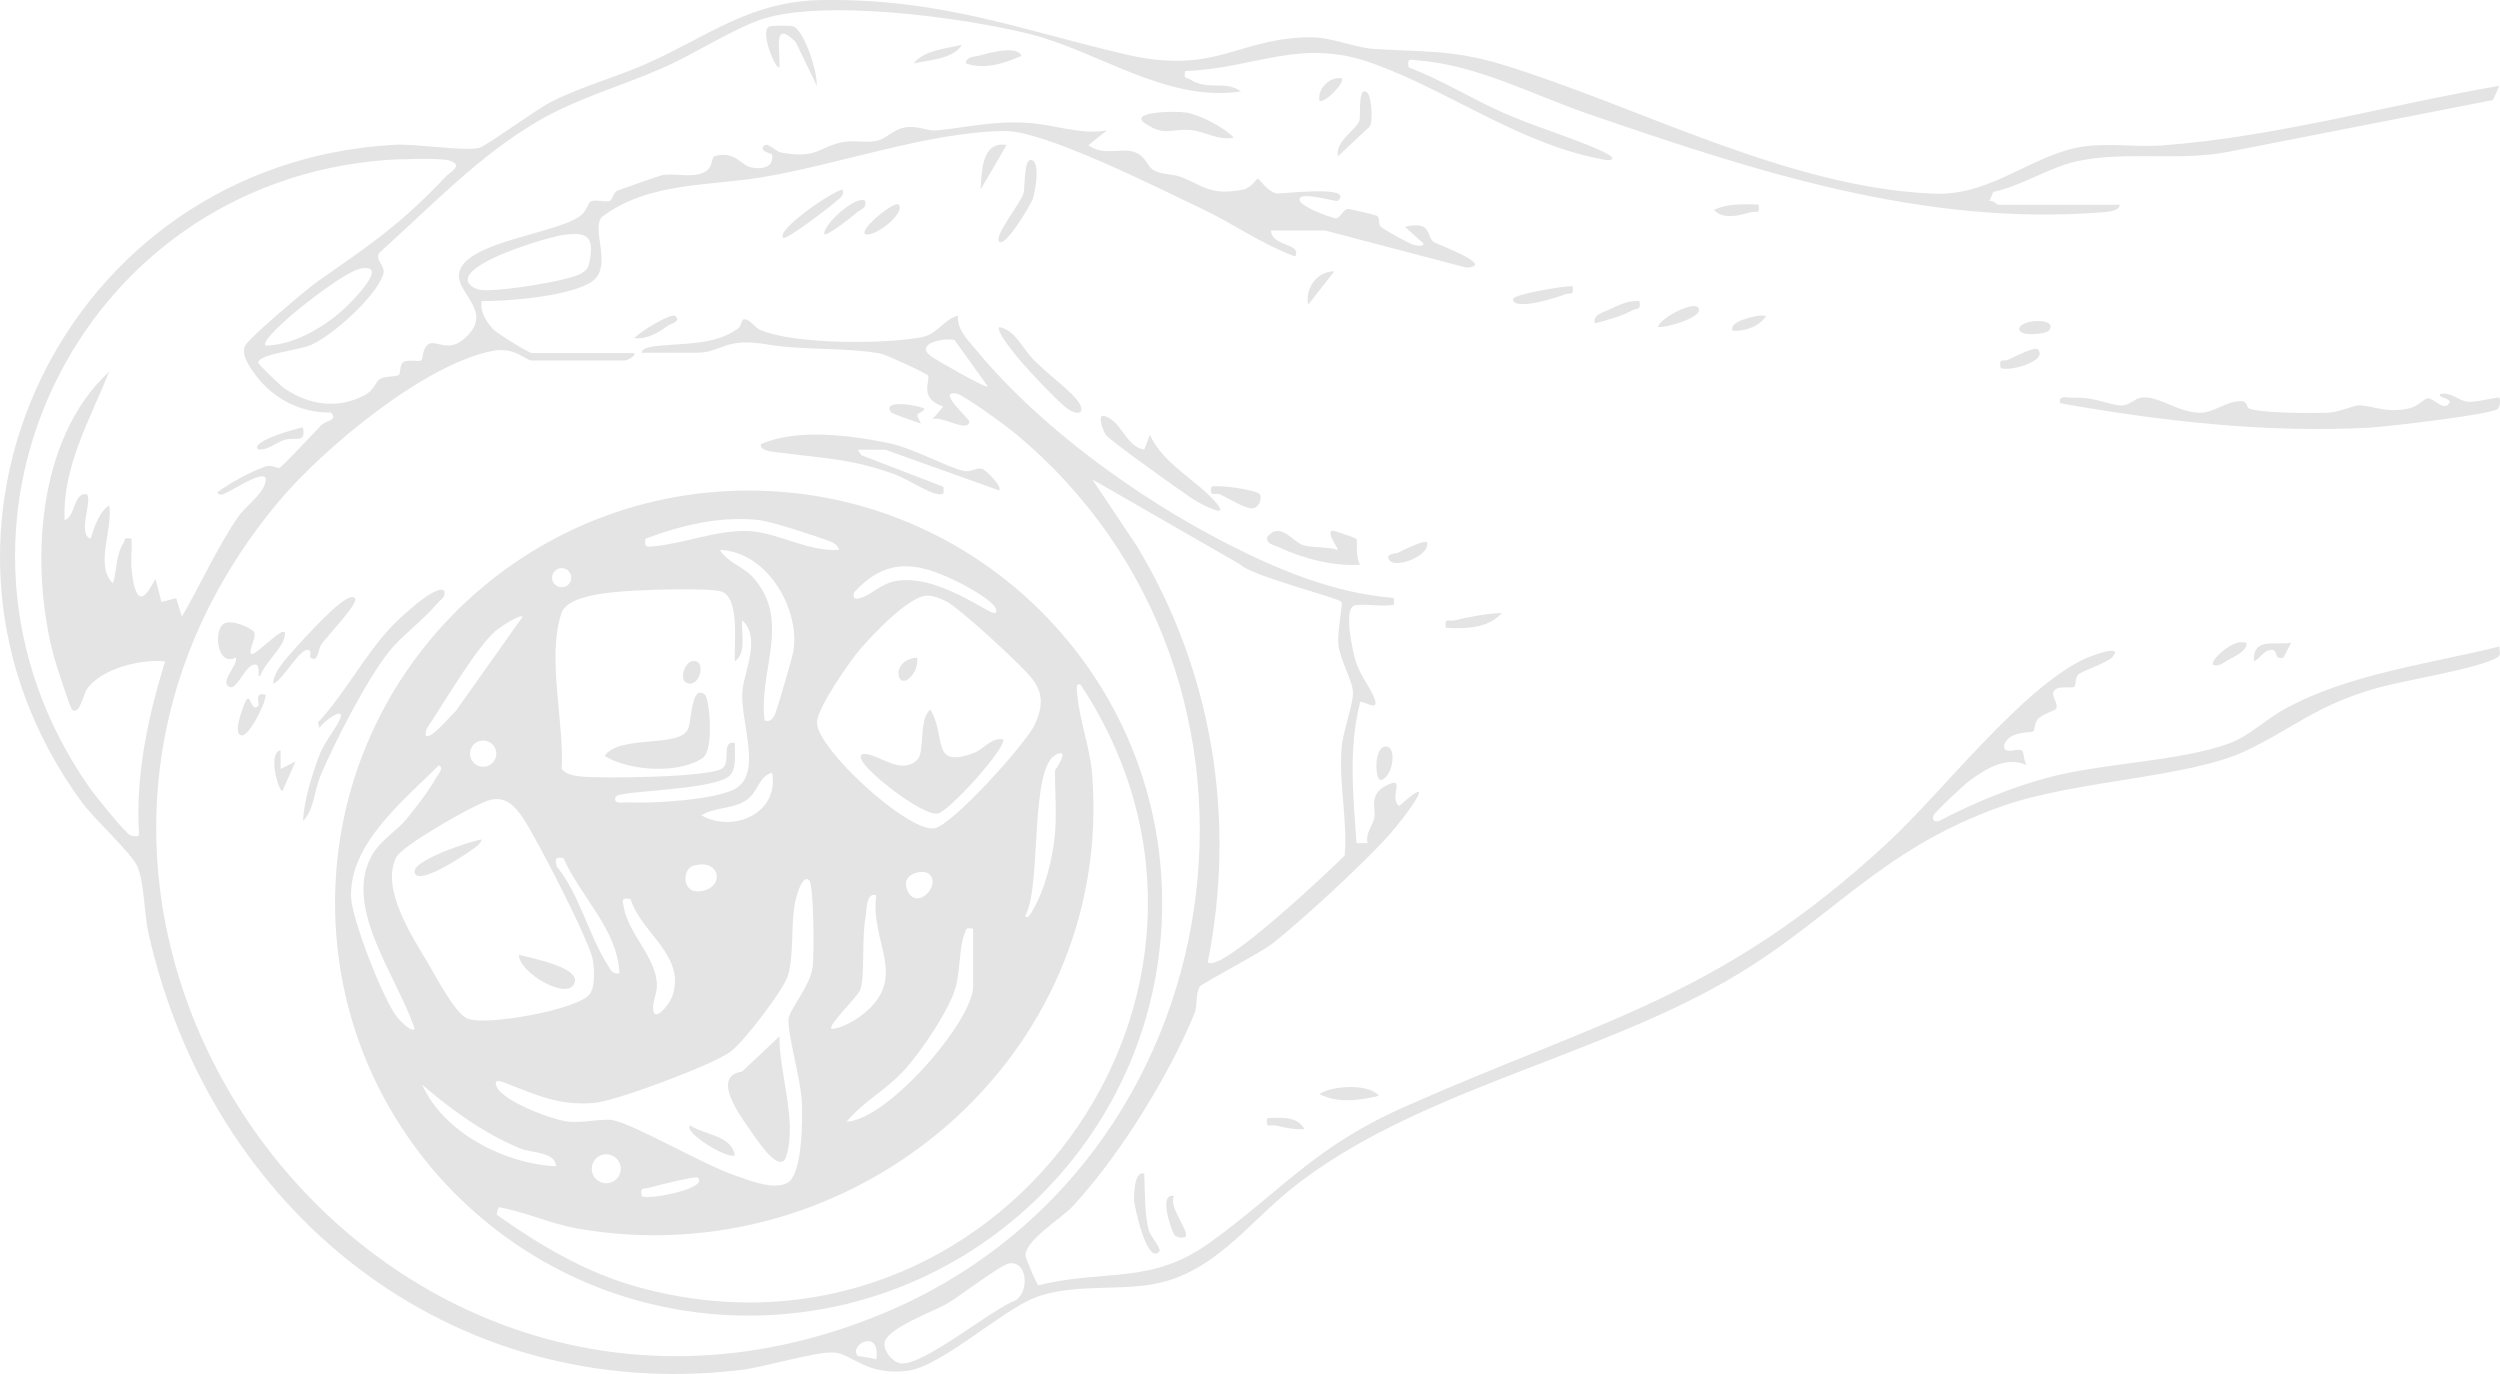 <svg width="373" height="205" viewBox="0 0 373 205" fill="none" xmlns="http://www.w3.org/2000/svg">
<path d="M49.991 134.739C49.991 168.727 77.609 196.287 111.694 196.287C145.778 196.287 173.396 168.738 173.396 134.739C173.396 100.74 145.778 73.191 111.694 73.191C77.609 73.191 49.991 100.74 49.991 134.739ZM119.626 164.327C119.748 166.765 119.793 175.343 117.415 176.517C115.26 177.581 111.838 176.107 109.661 175.376C105.106 173.847 94.441 167.63 91.374 167.12C89.897 166.876 86.964 167.552 84.92 167.364C82.453 167.131 75.021 164.327 74.088 162.1C73.632 161.014 74.543 161.247 75.232 161.513C79.854 163.286 83.375 165.037 88.741 164.549C91.996 164.25 106.261 158.886 108.927 156.969C110.883 155.573 116.837 147.793 117.537 145.61C118.504 142.629 117.937 137.875 118.648 134.528C118.759 134.019 119.67 130.295 120.737 131.348C121.437 132.046 121.481 142.629 121.248 144.325C120.859 147.195 117.671 150.708 117.637 152.126C117.571 154.708 119.459 160.925 119.626 164.327ZM95.751 178.446C95.507 176.994 95.985 177.459 96.951 177.182C97.74 176.95 103.806 175.442 104.073 175.686C105.961 177.304 96.529 179.133 95.751 178.446ZM92.618 174.379C92.618 175.575 91.652 176.54 90.452 176.54C89.252 176.54 88.286 175.575 88.286 174.379C88.286 173.182 89.252 172.218 90.452 172.218C91.652 172.218 92.618 173.182 92.618 174.379ZM83.075 129.309C82.731 128.112 82.864 127.824 84.075 128.035C86.586 133.786 92.141 138.662 92.419 145.2C91.308 145.422 91.119 144.668 90.641 143.937C87.897 139.693 86.464 133.42 83.087 129.309H83.075ZM93.074 135.393C92.841 134.174 92.73 133.952 94.063 134.13C95.729 139.283 102.239 142.53 100.373 148.447C99.884 149.988 97.218 153.124 97.462 149.988C97.529 149.101 97.984 148.203 98.007 147.151C98.085 143.006 93.863 139.56 93.074 135.393ZM104.784 132.922C101.595 133.553 101.84 129.708 103.328 129.22C107.305 127.902 108.316 132.223 104.784 132.922ZM104.639 121.651C106.517 120.477 109.016 120.687 110.949 119.635C113.216 118.404 113.005 115.911 115.193 115.279C116.315 121.252 109.472 124.378 104.65 121.64L104.639 121.651ZM118.382 97.15C118.248 97.981 115.86 106.159 115.627 106.58C115.227 107.3 115.015 107.711 114.082 107.522C113.116 100.075 118.126 92.706 112.405 86.201C110.927 84.516 108.605 83.996 107.405 82.045C114.449 82.311 119.37 90.789 118.382 97.15ZM107.583 88.24C110.472 89.104 109.472 96.252 109.638 98.657C111.438 97.515 110.538 94.346 110.749 92.562C113.538 95.022 111.127 99.998 110.794 102.857C110.261 107.4 113.96 115.412 109.605 117.74C106.583 119.346 97.351 119.9 93.807 119.712C93.141 119.679 91.385 120.122 91.863 118.881C92.241 117.917 105.806 117.994 108.705 115.867C109.994 114.925 109.594 112.254 109.638 110.847C107.561 110.448 109.05 113.54 107.839 114.592C106.194 116.011 89.508 116.177 86.575 115.845C85.531 115.723 84.542 115.556 83.797 114.736C84.209 107.755 81.553 97.981 83.786 91.442C84.72 88.705 91.508 88.328 94.363 88.14C96.773 87.985 105.806 87.708 107.583 88.24ZM83.797 84.76C84.586 84.76 85.231 85.403 85.231 86.19C85.231 86.977 84.586 87.619 83.797 87.619C83.009 87.619 82.364 86.977 82.364 86.19C82.364 85.403 83.009 84.76 83.797 84.76ZM88.475 143.316C88.663 144.702 88.819 147.184 88.008 148.303C86.319 150.641 72.499 153.102 69.777 151.993C67.922 151.24 65.156 145.898 63.989 143.926C61.512 139.737 56.701 132.545 59.157 127.835C60.045 126.14 71.377 119.601 73.399 119.28C75.699 118.903 76.943 120.455 78.076 122.117C79.965 124.887 88.108 140.657 88.475 143.327V143.316ZM70.122 112.442C70.122 111.356 70.999 110.481 72.088 110.481C73.177 110.481 74.054 111.356 74.054 112.442C74.054 113.528 73.177 114.404 72.088 114.404C70.999 114.404 70.122 113.528 70.122 112.442ZM64.411 107.578C66.589 104.264 71.455 96.086 74.11 93.991C74.654 93.559 77.532 91.609 77.976 92.019L67.966 106.137C67.344 106.636 64.222 110.459 63.534 109.75C63.378 108.841 63.967 108.265 64.411 107.578ZM59.345 151.871C57.246 149.422 52.502 137.133 52.38 133.852C52.091 125.874 60.334 119.346 65.478 114.182C66.3 114.603 65.356 115.523 65.089 116.011C63.845 118.205 62.156 120.344 60.567 122.305C59.345 123.812 56.779 125.375 55.535 127.536C51.035 135.371 59.412 145.898 61.867 153.523C61.345 154.066 59.723 152.304 59.356 151.871H59.345ZM62.978 161.823C67.333 165.58 72.221 169.115 77.587 171.342C79.365 172.085 82.82 171.785 82.964 174.002C75.332 173.669 66.167 169.004 62.978 161.812V161.823ZM161.298 102.258C191.505 148.237 148.389 206.682 95.185 192.032C87.408 189.893 80.576 185.815 74.088 181.216L74.365 180.108C78.32 180.784 82.153 182.601 86.164 183.299C127.325 190.514 166.231 157.845 162.953 115.568C162.642 111.622 161.165 107.81 160.754 103.909C160.709 103.522 160.387 101.438 161.298 102.258ZM128.791 151.295C127.669 152.204 125.581 153.456 124.07 153.512C123.448 152.935 128.08 148.658 128.391 147.583C129.069 145.245 128.536 139.992 129.158 136.712C129.336 135.736 129.202 133.11 130.736 133.575C129.769 140.668 135.646 145.788 128.791 151.306V151.295ZM135.202 159.352C137.601 156.614 141.612 150.719 142.578 147.317C143.267 144.901 143.112 141.244 143.934 139.249C144.267 138.429 144.1 138.429 145.189 138.562V147.151C145.189 152.304 132.458 167.087 126.303 167.364C128.947 164.206 132.413 162.532 135.202 159.352ZM138.457 130.295C140.79 131.935 136.546 136.257 135.29 132.611C134.479 130.251 137.69 129.752 138.457 130.295ZM157.687 112.52C159.743 111.678 157.399 114.858 157.399 115.013C157.399 118.006 157.665 121.541 157.399 124.433C157.065 127.979 155.977 132.556 154.177 135.626C154.021 135.892 153.344 137.388 152.955 136.623C155.488 132.379 153.499 114.238 157.687 112.531V112.52ZM153.732 100.94C155.732 103.278 155.632 105.361 154.377 108.121C153.121 110.88 141.912 123.347 139.323 123.602C135.279 124.001 121.881 111.689 121.892 107.81C121.892 105.694 126.658 98.845 128.225 96.994C130.136 94.756 135.579 88.916 138.335 88.871C139.257 88.86 140.312 89.281 141.123 89.692C143.212 90.733 151.999 98.9 153.732 100.94ZM127.414 88.417C132.658 82.588 137.779 84.128 144 87.375C144.634 87.708 149.566 90.412 148.511 91.454C147.944 92.019 139.879 85.414 133.48 86.722C131.458 87.132 130.18 88.583 128.669 89.126C127.88 89.415 127.169 89.525 127.403 88.417H127.414ZM123.525 80.649C124.192 80.882 125.036 81.269 125.181 82.034C120.559 82.377 115.982 79.385 111.572 79.23C106.872 79.075 101.939 81.114 97.684 81.491C96.54 81.591 96.074 81.757 96.296 80.383C101.562 78.388 107.505 76.936 113.238 77.601C115.304 77.845 121.281 79.851 123.525 80.649Z" fill="#4F4F4F" fill-opacity="0.15"/>
<path d="M372.925 96.451C362.415 99.067 350.45 100.53 340.896 105.771C338.163 107.267 335.596 109.794 332.686 110.88C325.331 113.617 313.833 113.805 305.6 116C300.012 117.496 294.447 119.812 289.314 122.483C288.625 122.715 288.203 122.35 288.492 121.662C288.747 121.086 293.024 117.086 293.858 116.476C296.302 114.692 299.346 112.775 302.379 114.16C301.957 113.639 301.934 112.199 301.745 112.032C301.134 111.456 298.757 112.819 299.046 111.124C299.701 109.018 303.034 109.395 303.401 109.085C303.579 108.93 303.523 107.888 304.056 107.267C304.623 106.613 306.667 105.96 306.767 105.771C307.145 105.117 306.189 103.965 306.323 103.4C306.645 102.037 309.078 102.835 309.522 102.436C309.744 102.236 309.533 101.128 310.144 100.585C310.667 100.131 314.499 98.812 315.144 98.069C317.055 95.886 311.666 98.003 311.144 98.247C301.712 102.569 289.803 118.194 281.548 125.818C256.729 148.746 239.165 152.038 209.78 165.037C196.06 171.109 191.738 177.238 180.651 185.294C171.708 191.799 165.075 189.261 154.943 191.766C154.71 191.733 153.077 187.821 153.021 187.433C152.71 185.239 158.421 181.704 159.909 180.119C166.908 172.65 174.33 160.626 178.196 151.262C178.718 149.999 178.329 148.303 179.007 147.217C179.34 146.685 188.161 142.131 189.883 140.756C194.438 137.144 203.581 128.722 207.392 124.422C209.325 122.25 215.246 114.448 208.769 120.244C207.092 119.08 209.936 115.59 206.825 117.208C204.114 118.615 205.336 120.565 205.036 122.061C204.814 123.192 203.67 124.333 204.048 125.796H202.392C201.904 118.759 201.148 111.645 202.948 104.729C203.303 104.475 205.692 106.203 205.159 104.464C204.625 102.746 202.948 100.928 202.237 98.513C201.781 96.983 200.537 91.265 201.915 90.401C202.57 89.991 205.881 90.478 207.125 90.323C208.136 90.19 208.025 90.512 207.947 89.215C199.148 88.517 190.794 85.07 183.04 81.092C169.841 74.332 155.221 63.804 145.756 52.346C144.478 50.806 142.678 49.121 142.956 47.093C140.856 47.603 139.89 49.83 137.557 50.296C132.102 51.382 118.304 51.415 113.371 49.188C112.471 48.778 111.971 47.636 111.027 47.636C110.605 47.636 110.661 48.589 110.149 48.977C106.872 51.47 102.139 51.193 98.307 51.592C97.729 51.648 95.696 51.814 95.74 52.634H103.795C107.894 52.634 107.872 50.273 114.482 51.393C119.981 52.324 126.181 51.781 131.435 52.767C132.158 52.9 138.268 55.704 138.457 56.036C138.879 56.79 136.968 59.361 140.734 60.668L139.079 62.596C140.212 61.821 144.456 64.691 144.623 62.885C144.656 62.519 139.645 58.175 142.701 58.718C143.778 58.906 150.066 63.516 151.311 64.536C195.76 101.217 184.939 174.057 131.502 196.066C56.368 227.039 -9.99 136.501 41.581 74.831C48.169 66.952 63.323 54.307 73.499 52.357C76.843 51.714 78.387 53.786 79.354 53.786H93.241C93.507 53.786 94.952 53.111 94.629 52.678H79.354C78.931 52.678 74.165 49.775 73.532 49.066C72.499 47.935 71.621 46.495 71.855 44.921C75.676 44.976 85.564 44.178 88.508 41.862C91.463 39.535 87.953 33.728 89.975 32.243C96.84 27.168 105.628 27.777 113.616 26.459C124.903 24.608 138.601 19.666 149.9 19.544C155.899 19.488 172.941 28.132 179.273 31.124C183.984 33.352 188.294 36.466 193.238 38.261C194.327 36.277 189.739 36.842 189.616 34.382H197.671L218.801 39.934C223.334 39.657 214.257 36.41 213.88 36.089C212.769 35.136 213.624 32.908 209.614 33.839L212.391 36.333C212.358 36.853 211.458 36.643 211.047 36.576C210.402 36.466 206.525 34.271 206.081 33.883C205.514 33.396 206.014 32.421 205.37 32.166C205.07 32.044 201.304 31.124 201.081 31.18C200.37 31.335 199.904 32.543 199.348 32.587C199.026 32.62 192.76 30.526 194.06 29.418C195.16 28.819 199.404 30.16 199.604 29.972C202.215 27.534 191.105 28.974 190.45 28.852C189.028 28.575 187.95 26.658 187.661 26.658C187.483 26.658 186.661 28.066 185.428 28.298C180.573 29.229 179.662 27.744 176.229 26.414C174.963 25.927 173.319 26.06 172.208 25.439C171.041 24.797 171.108 23.411 169.341 22.713C167.453 21.971 164.642 23.356 162.387 21.66L165.164 19.455C161.198 20.175 157.265 18.546 153.244 18.325C148.022 18.026 144.445 18.979 139.845 19.455C138.323 19.61 137.046 18.69 135.035 19.012C133.313 19.289 132.191 20.707 130.891 20.995C129.158 21.383 127.303 20.84 125.57 21.228C121.981 22.037 122.026 23.699 116.582 22.768C115.771 22.636 114.571 21.261 114.071 21.671C112.994 22.558 115.182 22.913 115.193 23.046C115.504 25.029 113.638 25.273 112.138 24.996C110.549 24.708 109.683 22.425 106.628 23.3C106.05 23.467 106.506 24.985 105.05 25.705C103.195 26.625 100.751 25.783 98.807 26.126C98.451 26.193 93.03 28.11 92.196 28.409C91.397 28.697 91.474 29.861 90.897 29.994C90.052 30.193 88.83 29.672 88.064 30.094C87.897 30.182 87.408 31.446 86.886 31.944C83.853 34.848 69.177 35.934 68.489 40.821C68.055 43.89 74.088 46.639 69.033 50.728C66.855 52.49 65.056 50.783 64.067 51.282C62.978 51.825 63.123 53.532 62.878 53.731C62.434 54.097 60.878 53.52 60.134 54.063C59.612 54.451 59.801 55.659 59.512 55.925C59.134 56.258 57.535 56.047 56.668 56.557C56.068 56.911 55.89 58.153 54.457 58.928C50.424 61.111 46.103 60.447 42.437 57.942C41.903 57.576 38.526 54.374 38.526 54.097C38.526 52.856 44.647 52.246 46.425 51.459C49.658 50.03 55.979 44.345 57.146 41.042C57.646 39.624 55.946 38.97 56.546 37.762C64.289 30.836 71.466 23.134 80.565 17.904C86.397 14.557 92.785 12.828 98.884 10.135C103.539 8.085 108.439 4.86 112.96 3.12C122.037 -0.37 143.923 2.622 153.732 5.104C163.942 7.686 174.052 15.31 185.161 13.648C182.795 11.919 180.262 13.593 177.54 11.842C176.985 11.487 176.552 11.875 176.829 10.601C187.506 10.202 193.971 5.525 204.881 9.481C216.624 13.737 227.178 21.816 239.865 23.91C242.154 23.777 238.076 22.137 237.854 22.037C233.444 20.164 228.7 18.779 224.223 16.795C219.479 14.69 215.024 11.886 210.158 10.047C209.958 8.595 210.314 8.916 211.48 9.005C220.334 9.67 228.7 14.147 236.843 16.951C261.684 25.506 286.903 33.817 313.755 31.667C314.41 31.612 316.244 31.501 316.255 30.559H298.202C297.979 30.559 297.357 29.839 296.813 29.994L297.391 28.642C301.646 27.733 305.812 24.918 309.989 24.032C317.188 22.503 325.187 24.098 332.486 22.647L371.958 14.923L372.891 12.806C356.16 15.676 339.64 20.43 322.643 21.694C318.832 21.982 314.933 21.339 311.111 21.826C303.479 22.791 297.335 29.196 288.714 28.897C266.984 28.132 244.376 15.809 224.145 9.637C216.613 7.343 212.113 7.786 204.87 7.287C202.081 7.099 198.648 5.525 195.416 5.558C184.495 5.68 181.484 11.266 167.908 8.107C151.51 4.251 140.468 -0.193 122.714 0.006C112.016 0.128 105.906 5.27 96.585 9.448C91.863 11.565 87.03 12.784 82.309 15.155C79.942 16.341 72.488 21.849 71.466 22.07C69.1 22.602 62.189 21.416 58.79 21.605C9.585 24.386 -17.133 79.585 12.196 119.668C13.996 122.128 19.495 127.203 20.451 129.165C21.484 131.27 21.528 136.435 22.128 139.127C31.36 180.507 66.966 209.508 110.394 204.421C114.16 203.978 121.47 201.673 124.381 201.795C127.047 201.906 129.258 205.352 135.479 204.51C140.456 203.845 149.555 195.445 154.499 193.572C159.698 191.6 166.086 192.52 171.497 191.688C180.873 190.259 185.861 182.834 192.683 177.36C210.447 163.086 237.043 158.055 257.307 146.519C273.138 137.509 280.171 126.804 298.757 120.266C309.689 116.421 326.564 116.033 334.974 112.066C342.251 108.63 345.151 105.505 354.038 102.823C358.415 101.505 369.458 99.876 372.547 98.125C373.302 97.704 372.836 97.127 372.914 96.451H372.925ZM138.879 53.133C136.457 51.282 140.701 50.373 142.401 50.717L147.389 57.654C147.044 57.998 139.357 53.498 138.868 53.133H138.879ZM169.519 81.314L162.964 71.517L184.984 84.184C186.783 85.99 199.693 89.16 200.17 89.825C200.359 90.079 199.504 94.423 199.682 96.119C199.937 98.513 201.848 101.627 201.87 103.366C201.881 105.217 200.348 109.096 200.159 111.667C199.759 117.041 201.059 122.294 200.626 127.647C198.804 129.486 181.984 145.466 180.195 143.549C184.506 122.172 180.851 99.942 169.53 81.325L169.519 81.314ZM69.877 42.151C68.544 39.247 81.753 35.391 83.931 35.069C87.486 34.548 88.73 35.147 87.953 39.081C87.775 39.956 87.553 40.245 86.831 40.732C85.042 41.94 73.821 43.647 71.599 43.237C70.977 43.126 70.144 42.716 69.888 42.151H69.877ZM52.724 44.688C49.591 48.124 44.37 51.459 39.648 51.57C39.004 51.027 41.959 48.401 42.414 47.968C44.347 46.14 51.635 40.389 53.924 40.045C57.557 39.491 53.824 43.492 52.724 44.699V44.688ZM20.762 124.422C20.728 124.954 19.817 124.754 19.462 124.621C18.706 124.344 14.085 118.56 13.318 117.451C-13.578 78.953 11.352 27.279 57.701 23.866C59.49 23.733 65.711 23.533 67.044 23.954C69.288 24.652 67.111 25.705 66.544 26.315C59.712 33.54 55.357 36.421 47.469 41.929C45.869 43.048 37.082 50.451 36.571 51.592C36.004 52.856 37.004 54.341 37.737 55.416C40.392 59.305 44.636 61.632 49.358 61.544C50.513 62.752 48.647 62.696 47.936 63.439C47.147 64.259 42.159 69.567 41.759 69.778C41.392 69.977 40.592 69.29 39.681 69.578C37.504 70.287 34.315 72.049 32.416 73.457C32.816 74.243 33.86 73.434 34.382 73.202C35.049 72.914 40.059 69.656 39.637 71.794C39.248 73.811 36.615 75.518 35.526 77.114C32.327 81.79 29.983 87.132 27.128 92.008L26.294 89.248L24.084 89.802L23.239 86.478C22.884 86.334 20.528 93.071 19.64 85.082C19.473 83.541 19.729 81.923 19.628 80.383C18.351 80.106 18.74 80.527 18.384 81.092C17.251 82.876 17.473 85.07 16.851 87.032C14.096 84.361 16.884 79.031 16.296 75.396C14.774 76.382 14.029 78.721 13.518 80.383C11.474 79.64 13.84 74.82 12.963 73.734C10.896 73.446 11.33 77.036 9.641 77.612C9.286 69.689 13.441 62.563 16.296 55.449C5.375 65.433 4.42 84.727 8.119 98.236C8.408 99.277 10.452 105.594 10.752 105.871C11.83 106.857 12.485 103.488 12.963 102.823C15.151 99.721 21.006 98.302 24.628 98.679C22.061 107.046 20.206 115.601 20.739 124.433L20.762 124.422ZM130.736 202.826C130.202 202.604 128.058 202.371 127.958 202.272C126.581 200.665 131.402 198.049 130.736 202.826ZM151.577 193.982C147.878 195.368 137.712 203.856 134.38 203.413C133.191 203.258 131.858 201.618 131.958 200.432C132.158 198.193 139.345 195.678 141.456 194.415C143.245 193.351 149.311 188.696 150.577 188.497C153.244 188.087 153.632 192.575 151.577 193.982Z" fill="#4F4F4F" fill-opacity="0.15"/>
<path d="M353.783 63.782C356.316 63.638 371.391 61.876 372.602 61.045C373.125 60.679 373.013 59.438 372.925 59.338C372.758 59.161 369.381 60.07 368.192 59.937C366.692 59.771 365.726 58.408 364.048 58.795C363.715 59.494 366.403 59.416 365.159 60.447C364.404 61.078 362.882 59.316 362.204 59.416C361.648 59.505 360.726 60.69 359.304 60.968C355.894 61.632 354.327 60.624 352.127 60.469C351.194 60.402 349.05 61.555 347.117 61.588C344.473 61.632 337.674 61.688 335.596 60.956C335.152 60.801 335.341 59.848 334.374 59.848C332.13 59.848 330.297 61.599 328.264 61.577C324.842 61.555 321.898 58.862 319.365 59.349C318.388 59.538 317.754 60.469 316.566 60.491C314.844 60.524 312.577 59.183 309.322 59.338C308.578 59.372 307.011 58.873 307.378 60.158C322.565 62.873 338.274 64.647 353.783 63.793V63.782Z" fill="#4F4F4F" fill-opacity="0.15"/>
<path d="M113.527 66.254C113.238 67.395 115.949 67.472 116.649 67.561C123.125 68.425 127.058 68.448 133.446 70.753C135.313 71.429 138.468 73.534 139.923 73.723C141.012 73.867 140.79 73.523 140.745 72.626L128.514 67.916L127.969 67.085L132.102 67.107L149.066 73.168C149.633 72.67 147.089 70.066 146.467 69.933C145.678 69.766 144.834 70.442 143.934 70.287C141.656 69.888 136.246 66.852 132.558 66.098C126.814 64.935 118.993 63.904 113.527 66.254Z" fill="#4F4F4F" fill-opacity="0.15"/>
<path d="M57.979 97.294C59.99 94.767 63.123 92.584 65.189 90.079C65.7 89.459 66.533 89.182 66.3 88.14C65.078 87.032 59.501 92.34 58.512 93.382C54.335 97.792 51.546 103.378 47.425 107.81L47.691 108.63C47.925 107.855 51.58 105.162 50.746 107.234C50.202 108.597 48.458 110.614 47.714 112.52C46.569 115.468 45.37 119.391 45.203 122.483C46.825 120.975 46.947 117.828 47.758 115.889C49.847 110.88 54.69 101.427 57.99 97.282L57.979 97.294Z" fill="#4F4F4F" fill-opacity="0.15"/>
<path d="M37.426 97.549C37.171 96.596 38.337 95.022 37.915 94.313C37.537 93.681 34.504 92.329 33.371 93.071C31.827 94.091 32.36 99.532 35.204 98.103C35.615 99.189 32.505 101.915 34.382 102.524C35.315 102.835 36.471 99.654 37.715 99.211C39.148 98.69 38.204 101.15 38.815 100.862C39.47 99.011 41.748 97.061 42.314 95.476C43.681 91.631 38.048 98.18 37.437 97.537L37.426 97.549Z" fill="#4F4F4F" fill-opacity="0.15"/>
<path d="M171.563 64.868L170.73 67.073C167.997 66.697 167.419 62.94 164.886 62.098C163.453 61.621 164.731 64.569 164.998 64.901C165.753 65.832 175.885 73.058 177.685 74.266C179.118 75.23 184.117 77.845 181.151 74.665C178.051 71.329 173.607 69.223 171.552 64.868H171.563Z" fill="#4F4F4F" fill-opacity="0.15"/>
<path d="M189.072 80.106C188.85 81.17 190.172 81.336 190.838 81.657C194.349 83.331 199.037 84.538 202.948 84.25C202.226 83.342 202.537 80.549 202.392 80.405C202.281 80.283 199.782 79.419 199.326 79.275C197.26 78.621 199.748 81.923 199.615 82.034C198.06 81.569 195.882 81.757 194.482 81.347C192.805 80.859 191.072 77.701 189.072 80.106Z" fill="#4F4F4F" fill-opacity="0.15"/>
<path d="M170.897 18.447C173.863 20.408 174.73 19.134 177.685 19.411C179.818 19.61 181.751 21.029 184.073 20.53C182.662 19.001 179.018 17.128 176.996 16.795C175.363 16.518 168.175 16.651 170.897 18.458V18.447Z" fill="#4F4F4F" fill-opacity="0.15"/>
<path d="M46.236 97.083C46.414 97.216 46.214 97.992 46.314 98.08C47.469 99.022 47.447 96.906 47.936 96.152C48.58 95.155 53.668 89.891 52.968 89.248C52.402 88.727 51.246 89.669 50.724 90.046C49.147 91.199 45.458 95.099 44.07 96.706C42.859 98.103 40.792 100.153 40.759 101.981C42.248 101.582 44.969 96.086 46.247 97.083H46.236Z" fill="#4F4F4F" fill-opacity="0.15"/>
<path d="M159.321 61.012C161.409 62.364 161.998 61.189 160.554 59.505C159.087 57.798 155.899 55.449 154.055 53.52C152.588 51.98 151.422 49.199 149.077 48.8C148.5 49.398 151.822 53.343 152.421 54.041C153.621 55.449 158.043 60.181 159.321 61.012Z" fill="#4F4F4F" fill-opacity="0.15"/>
<path d="M118.715 6.257L121.848 12.773C122.037 10.833 119.904 4.229 118.248 3.907C117.66 3.796 115.06 3.774 114.704 3.985C113.36 4.827 115.826 10.634 116.282 10.002C116.493 7.553 115.149 2.733 118.715 6.257Z" fill="#4F4F4F" fill-opacity="0.15"/>
<path d="M154.099 29.706C154.421 28.742 155.343 23.91 153.788 23.866C152.744 23.843 152.966 27.822 152.699 28.863C152.344 30.204 148.278 35.191 149.066 36.044C149.988 37.031 153.866 30.371 154.088 29.706H154.099Z" fill="#4F4F4F" fill-opacity="0.15"/>
<path d="M169.197 179.144C169.253 179.842 171.063 188.707 172.952 186.757C173.374 186.325 171.663 184.485 171.408 183.588C170.752 181.26 170.819 177.592 170.73 175.121C169.23 174.489 169.153 178.545 169.197 179.144Z" fill="#4F4F4F" fill-opacity="0.15"/>
<path d="M125.736 28.287C124.414 28.354 115.682 34.327 116.86 35.49C117.249 35.878 123.825 30.902 124.581 30.171C125.17 29.595 125.992 29.373 125.736 28.287Z" fill="#4F4F4F" fill-opacity="0.15"/>
<path d="M204.348 18.879C204.936 18.014 204.559 14.368 204.059 13.892C202.548 12.44 203.026 17.316 202.848 17.937C202.437 19.311 199.126 21.106 199.626 23.311L204.348 18.89V18.879Z" fill="#4F4F4F" fill-opacity="0.15"/>
<path d="M187.95 73.734C187.506 73.113 181.873 72.271 180.74 72.614C180.407 74.321 181.351 73.434 182.051 73.767C183.239 74.321 185.617 75.795 186.683 75.85C187.905 75.917 188.339 74.255 187.95 73.723V73.734Z" fill="#4F4F4F" fill-opacity="0.15"/>
<path d="M196.849 163.219C199.471 164.649 202.937 164.194 205.736 163.485C204.226 161.623 198.76 161.967 196.849 163.219Z" fill="#4F4F4F" fill-opacity="0.15"/>
<path d="M225.734 44.633C225.745 46.484 232.522 44.345 233.399 43.946C234.199 43.58 234.91 44.267 234.61 42.694C233.421 42.649 225.734 43.89 225.734 44.633Z" fill="#4F4F4F" fill-opacity="0.15"/>
<path d="M145.989 8.318C145.222 8.528 144.267 8.395 144.078 9.448C146.822 10.445 149.811 9.47 152.41 8.34C151.744 6.678 147.4 7.941 146 8.318H145.989Z" fill="#4F4F4F" fill-opacity="0.15"/>
<path d="M36.582 104.752C36.237 105.55 34.671 109.528 36.026 109.727C37.137 109.894 39.659 104.973 39.637 103.655C37.782 103.178 38.826 104.995 38.526 105.317C37.448 106.458 37.359 102.934 36.582 104.752Z" fill="#4F4F4F" fill-opacity="0.15"/>
<path d="M146.3 28.287L150.177 21.638C146.456 20.962 146.467 25.705 146.3 28.287Z" fill="#4F4F4F" fill-opacity="0.15"/>
<path d="M215.735 93.67C218.579 93.836 222.012 93.792 224.067 91.465C221.734 91.542 219.346 91.996 217.079 92.551C216.146 92.783 215.457 92.008 215.735 93.67Z" fill="#4F4F4F" fill-opacity="0.15"/>
<path d="M127.803 31.734C128.403 31.18 129.347 31.157 129.069 29.961C127.98 28.985 122.881 33.296 122.97 34.936C123.348 35.324 127.292 32.21 127.803 31.734Z" fill="#4F4F4F" fill-opacity="0.15"/>
<path d="M134.068 30.515C133.513 29.905 128.191 34.15 129.08 34.936C130.536 35.468 135.202 31.745 134.068 30.515Z" fill="#4F4F4F" fill-opacity="0.15"/>
<path d="M42.137 118.039L44.081 113.617L41.87 114.725V111.955C39.915 112.199 41.514 118.05 42.148 118.039H42.137Z" fill="#4F4F4F" fill-opacity="0.15"/>
<path d="M240.054 46.206C239.176 46.639 237.599 46.938 237.943 48.246C239.765 47.791 241.865 47.204 243.52 46.317C244.298 45.896 244.887 46.362 244.598 44.932C242.931 44.777 241.465 45.531 240.043 46.218L240.054 46.206Z" fill="#4F4F4F" fill-opacity="0.15"/>
<path d="M207.403 83.696C208.336 84.705 213.235 83.076 212.947 80.937C212.447 80.494 209.314 82.112 208.614 82.455C208.292 82.61 206.392 82.61 207.392 83.696H207.403Z" fill="#4F4F4F" fill-opacity="0.15"/>
<path d="M206.57 111.412C204.903 111.778 205.192 116.443 206.003 116.388C207.892 116.022 208.547 110.98 206.57 111.412Z" fill="#4F4F4F" fill-opacity="0.15"/>
<path d="M299.712 53.642C298.968 54.008 298.179 53.277 298.49 54.884C299.59 55.56 305.723 53.842 304.034 52.124C303.59 51.659 300.379 53.31 299.701 53.642H299.712Z" fill="#4F4F4F" fill-opacity="0.15"/>
<path d="M247.386 48.789C248.653 48.933 253.419 47.492 253.485 46.295C253.597 44.312 247.431 47.525 247.386 48.789Z" fill="#4F4F4F" fill-opacity="0.15"/>
<path d="M262.384 30.515C260.151 30.481 257.774 30.293 255.73 31.335C257.085 32.809 259.451 32.155 261.107 31.689C262.051 31.423 262.651 32.099 262.384 30.515Z" fill="#4F4F4F" fill-opacity="0.15"/>
<path d="M175.174 184.175C175.518 184.751 176.685 184.707 176.84 184.552C177.629 183.787 174.207 180.008 175.174 178.457C172.785 177.88 174.73 183.444 175.174 184.175Z" fill="#4F4F4F" fill-opacity="0.15"/>
<path d="M137.957 60.99C137.124 60.469 131.424 59.483 132.969 61.533C133.113 61.721 136.713 62.984 137.412 63.195C136.313 61.123 137.101 62.164 137.968 60.99H137.957Z" fill="#4F4F4F" fill-opacity="0.15"/>
<path d="M336.274 98.657C337.263 98.269 337.552 97.172 338.774 96.972C340.007 96.773 339.14 98.59 340.707 98.103L341.829 95.897C339.474 96.318 336.085 95 336.285 98.657H336.274Z" fill="#4F4F4F" fill-opacity="0.15"/>
<path d="M94.629 50.451C96.551 50.672 98.218 49.62 99.695 48.567C99.984 48.367 101.728 47.935 100.74 47.137C100.106 46.639 95.296 49.62 94.629 50.451Z" fill="#4F4F4F" fill-opacity="0.15"/>
<path d="M330.164 99.211C331.219 99.477 331.708 98.856 332.464 98.457C333.208 98.069 335.452 97.028 335.163 95.886C334.108 95.709 333.541 95.908 332.641 96.418C332.241 96.64 329.864 98.369 330.164 99.211Z" fill="#4F4F4F" fill-opacity="0.15"/>
<path d="M143.512 6.689C141.179 7.243 137.935 7.476 136.29 9.448C138.523 9.005 142.367 8.75 143.512 6.689Z" fill="#4F4F4F" fill-opacity="0.15"/>
<path d="M195.182 45.464L199.071 40.488C196.515 40.455 194.682 43.026 195.182 45.464Z" fill="#4F4F4F" fill-opacity="0.15"/>
<path d="M301.279 49.066C301.246 50.351 305.367 49.797 305.712 49.332C307.223 47.326 301.312 47.592 301.279 49.066Z" fill="#4F4F4F" fill-opacity="0.15"/>
<path d="M189.072 166.821C188.794 168.494 189.483 167.707 190.416 167.94C191.772 168.284 193.216 168.539 194.616 168.472C193.56 166.422 190.972 166.799 189.061 166.821H189.072Z" fill="#4F4F4F" fill-opacity="0.15"/>
<path d="M263.495 47.137C262.484 46.96 261.707 47.215 260.762 47.47C260.162 47.636 258.029 48.234 258.496 49.354C260.251 49.476 262.529 48.722 263.495 47.148V47.137Z" fill="#4F4F4F" fill-opacity="0.15"/>
<path d="M196.849 14.989C197.449 15.632 200.815 12.252 200.17 11.676C198.36 11.443 196.615 13.149 196.849 14.989Z" fill="#4F4F4F" fill-opacity="0.15"/>
<path d="M102.706 108.664C101.584 111.7 92.441 109.517 90.208 112.786C93.874 115.047 101.251 115.523 104.817 113.107C106.617 111.888 105.828 104.164 105.183 103.643C103.15 102.003 103.195 107.356 102.706 108.664Z" fill="#4F4F4F" fill-opacity="0.15"/>
<path d="M102.695 101.981C104.55 102.38 105.439 98.191 103.25 98.657C102.095 98.9 101.173 101.649 102.695 101.981Z" fill="#4F4F4F" fill-opacity="0.15"/>
<path d="M85.742 146.585C86.486 144.258 79.054 142.928 77.421 142.441C77.343 145.067 84.82 149.511 85.742 146.585Z" fill="#4F4F4F" fill-opacity="0.15"/>
<path d="M61.867 129.963C61.812 132.656 69.744 127.303 70.366 126.816C70.91 126.394 71.71 125.984 71.855 125.253C70.099 125.508 61.901 128.278 61.867 129.963Z" fill="#4F4F4F" fill-opacity="0.15"/>
<path d="M138.79 105.871C137.024 107.378 138.035 112.143 136.868 113.351C134.802 115.468 131.78 113.163 129.791 112.62C129.114 112.431 128.08 112.276 128.525 113.329C129.314 115.235 137.59 121.718 139.879 121.385C141.579 121.142 150.555 111.124 149.622 110.293C147.8 110.06 146.856 111.744 145.289 112.343C138.723 114.814 141.256 109.694 138.79 105.871Z" fill="#4F4F4F" fill-opacity="0.15"/>
<path d="M136.235 100.541C136.724 99.853 136.924 98.945 136.846 98.114C132.546 98.402 133.902 103.788 136.235 100.541Z" fill="#4F4F4F" fill-opacity="0.15"/>
<path d="M110.716 159.873C106.006 160.593 110.461 166.544 112.183 168.982C112.905 170.012 116.404 175.387 117.304 172.528C118.982 167.253 116.238 160.127 116.293 154.631L110.716 159.873Z" fill="#4F4F4F" fill-opacity="0.15"/>
<path d="M102.973 167.918C101.906 168.993 108.783 173.115 109.627 172.351C109.139 169.392 105.05 169.314 102.973 167.918Z" fill="#4F4F4F" fill-opacity="0.15"/>
<path d="M42.381 65.655C44.07 65.068 45.714 66.32 45.192 63.76C44.425 63.871 37.171 65.866 38.526 67.073C40.004 67.173 41.014 66.121 42.37 65.655H42.381Z" fill="#4F4F4F" fill-opacity="0.15"/>
</svg>
